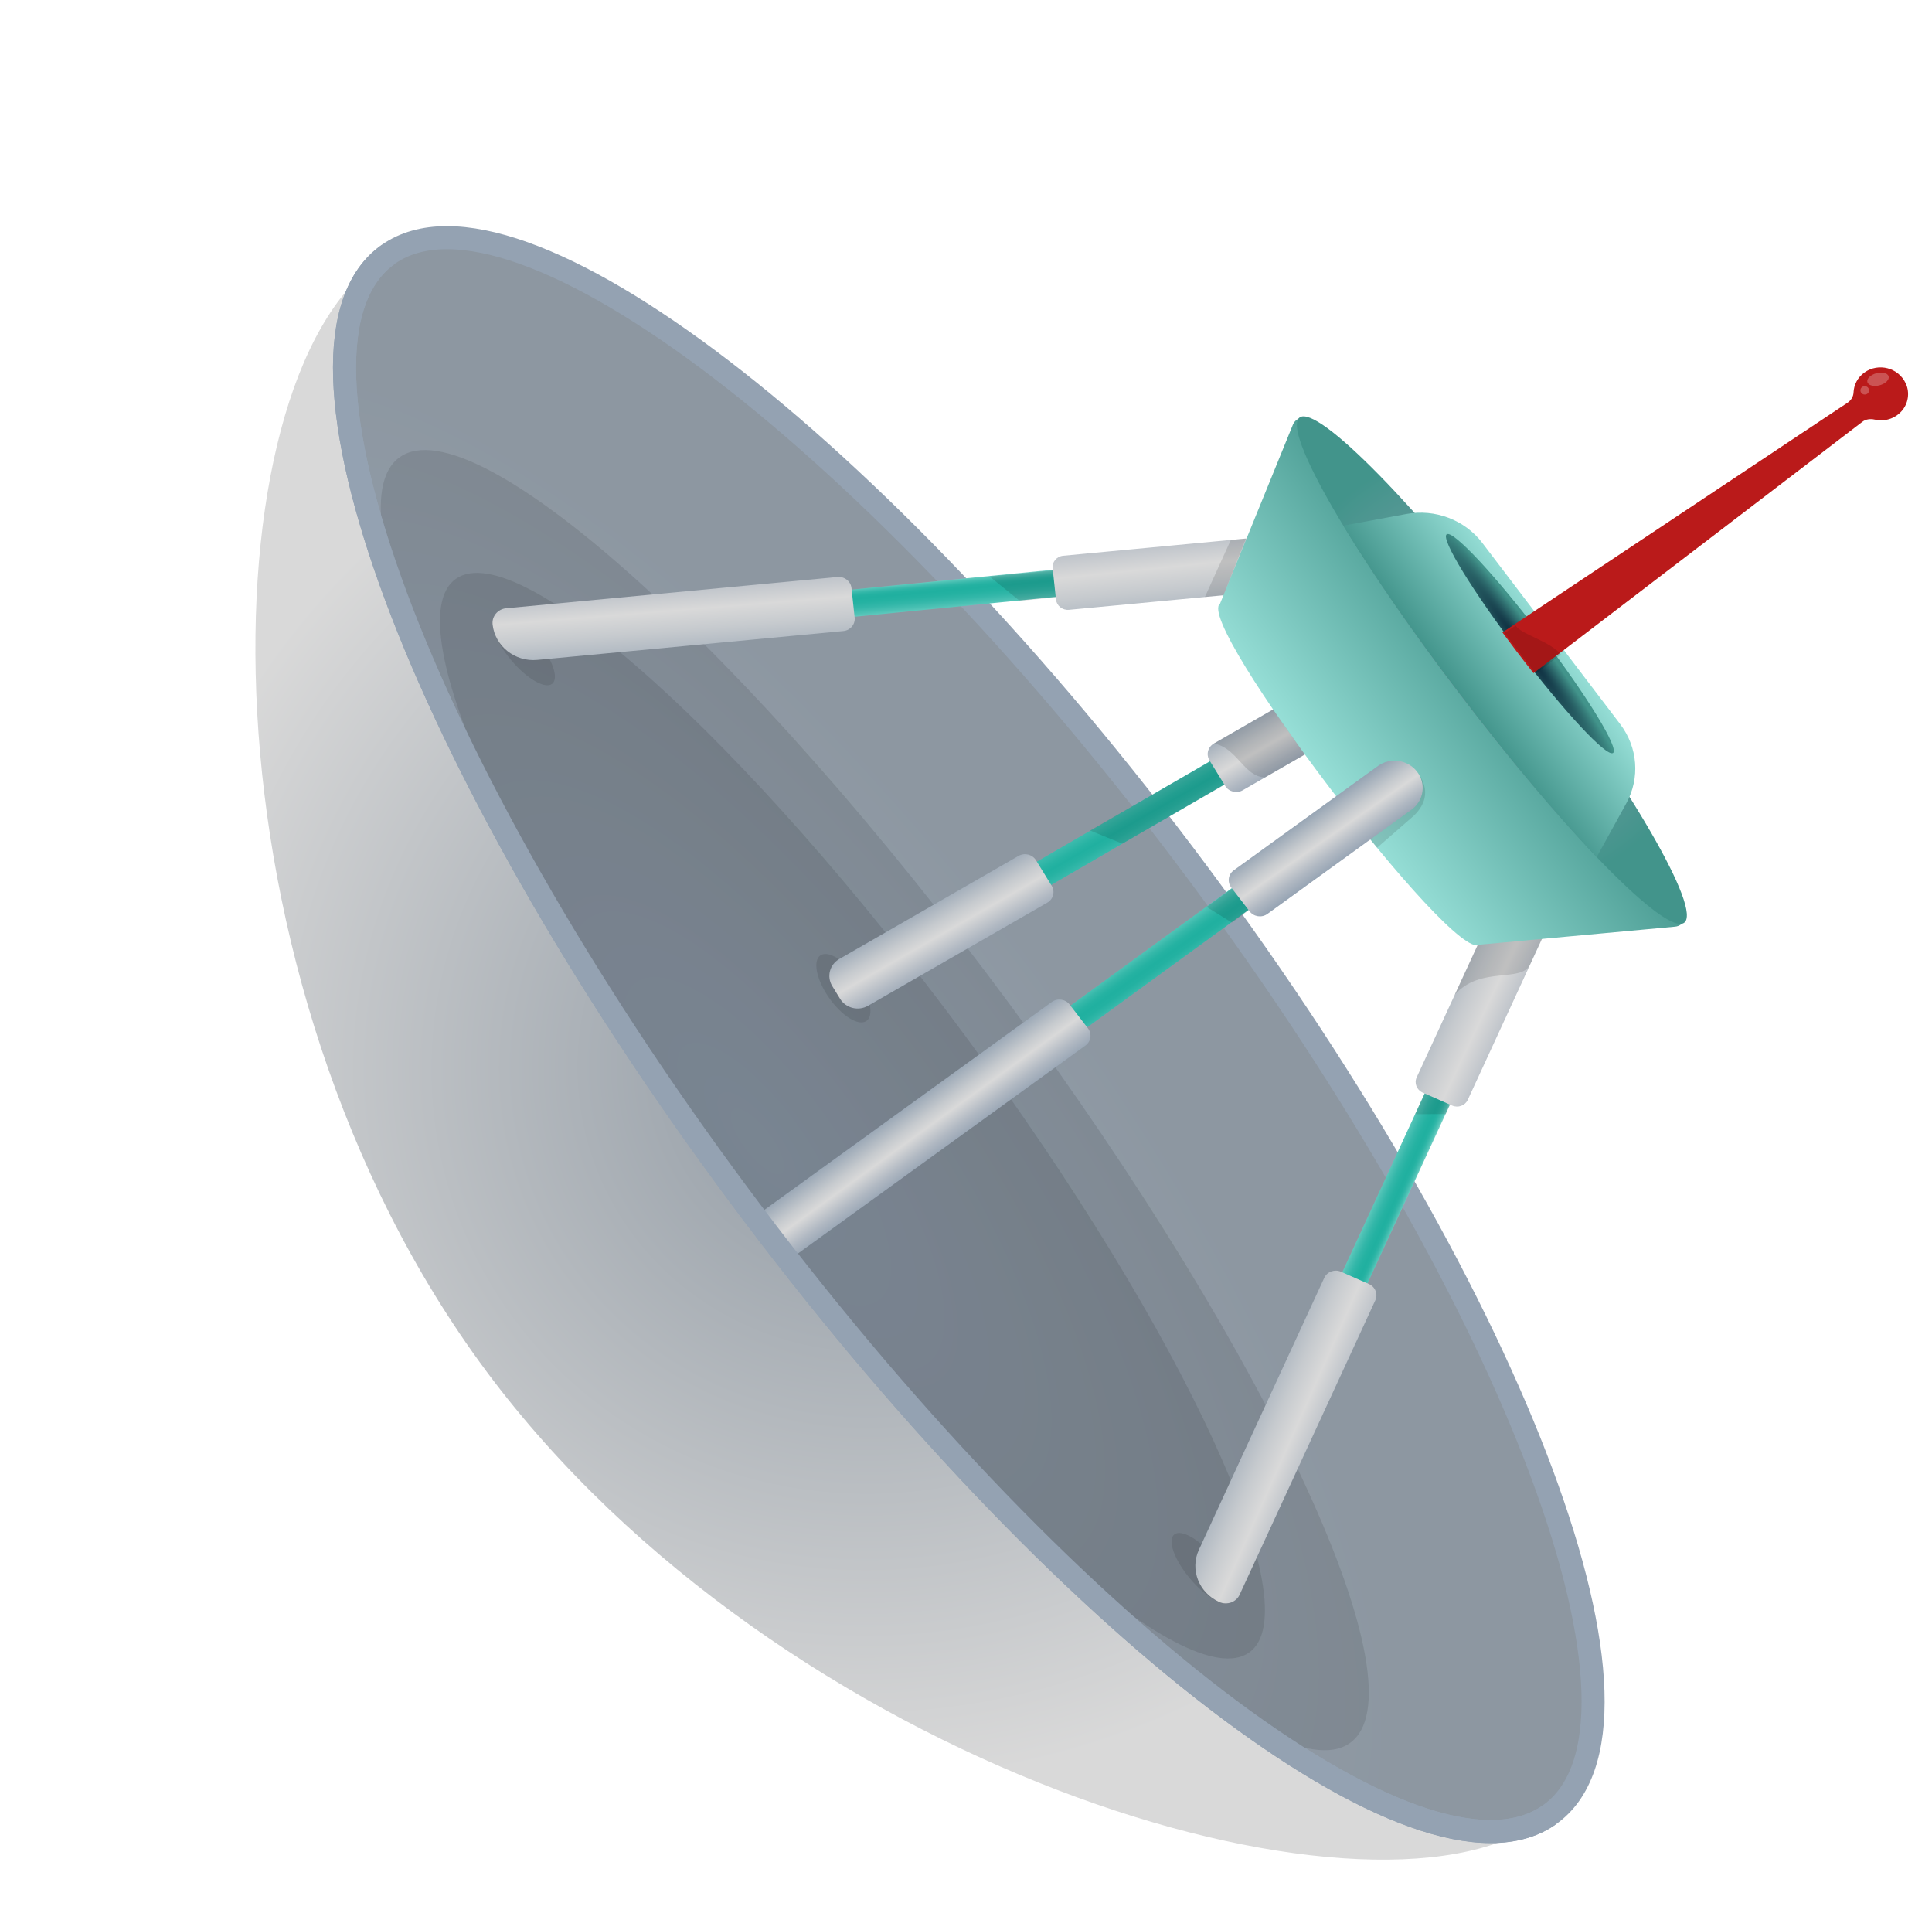 <svg width="364" height="363" viewBox="0 0 364 363" fill="none" xmlns="http://www.w3.org/2000/svg">
<g filter="url(#filter0_d_271_6750)">
<path d="M245.347 99.035C245.976 99.184 246.611 98.809 246.765 98.196C246.919 97.583 246.534 96.965 245.905 96.815C245.275 96.665 244.64 97.041 244.486 97.654C244.332 98.266 244.717 98.885 245.347 99.035Z" fill="white" fill-opacity="0.5"/>
</g>
<path d="M60.611 124.844C61.242 124.995 61.877 124.623 62.029 124.012C62.18 123.4 61.792 122.782 61.161 122.63C60.53 122.478 59.895 122.851 59.743 123.462C59.591 124.073 59.98 124.692 60.611 124.844Z" fill="white" fill-opacity="0.5"/>
<g filter="url(#filter1_d_271_6750)">
<path d="M311.385 108.501C312.014 108.65 312.649 108.275 312.803 107.662C312.956 107.05 312.571 106.431 311.942 106.282C311.313 106.132 310.678 106.507 310.524 107.12C310.37 107.733 310.755 108.351 311.385 108.501Z" fill="white" fill-opacity="0.5"/>
</g>
<g filter="url(#filter2_d_271_6750)">
<path d="M151.252 86.592C151.881 86.742 152.517 86.367 152.67 85.754C152.824 85.141 152.439 84.523 151.809 84.373C151.18 84.223 150.545 84.598 150.391 85.212C150.237 85.824 150.622 86.442 151.252 86.592Z" fill="white" fill-opacity="0.5"/>
</g>
<g filter="url(#filter3_d_271_6750)">
<path d="M114.86 65.12C115.494 65.252 116.118 64.859 116.254 64.243C116.39 63.626 115.987 63.018 115.354 62.886C114.72 62.754 114.097 63.146 113.96 63.764C113.824 64.381 114.227 64.988 114.86 65.12Z" fill="white" fill-opacity="0.5"/>
</g>
<g filter="url(#filter4_d_271_6750)">
<path d="M260.79 296.151C261.336 296.281 261.888 295.955 262.022 295.423C262.155 294.891 261.82 294.354 261.274 294.224C260.728 294.094 260.177 294.42 260.043 294.952C259.909 295.484 260.244 296.021 260.79 296.151Z" fill="white" fill-opacity="0.5"/>
</g>
<path d="M91.609 258.266C146.974 332.731 257.32 365.972 289.891 343.263L71.276 49.227C38.7 71.934 36.243 183.799 91.61 258.261L91.609 258.266Z" fill="url(#paint0_radial_271_6750)"/>
<path d="M291.843 341.892C315.773 325.211 286.23 245.868 225.857 164.675C165.484 83.482 97.142 31.185 73.212 47.867C49.282 64.548 78.825 143.891 139.198 225.084C199.571 306.277 267.912 358.574 291.843 341.892Z" fill="url(#paint1_radial_271_6750)" stroke="#94A2B2" stroke-width="4.343" stroke-miterlimit="10"/>
<g opacity="0.1">
<path d="M235.322 311.299C247.094 303.039 223.188 251.063 181.925 195.207C140.662 139.35 97.669 100.766 85.897 109.025C74.124 117.285 98.031 169.261 139.293 225.117C180.556 280.974 223.55 319.559 235.322 311.299Z" fill="black"/>
</g>
<g opacity="0.1">
<path d="M254.297 328.359C268.398 318.466 239.766 256.215 190.347 189.317C140.928 122.419 89.435 76.207 75.334 86.101C61.233 95.993 89.864 158.245 139.284 225.143C188.703 292.041 240.196 338.252 254.297 328.359Z" fill="black"/>
</g>
<path opacity="0.1" d="M231.906 301.782C233.237 300.737 231.932 297.036 228.989 293.517C226.046 289.998 222.58 287.993 221.248 289.039C219.917 290.085 221.222 293.786 224.165 297.305C227.108 300.824 230.573 302.828 231.906 301.782Z" fill="black"/>
<path opacity="0.1" d="M104.029 128.803C105.361 127.757 104.055 124.057 101.112 120.537C98.169 117.018 94.704 115.013 93.372 116.06C92.04 117.106 93.346 120.807 96.289 124.325C99.232 127.845 102.698 129.849 104.029 128.803Z" fill="black"/>
<path opacity="0.1" d="M163.21 192.339C164.716 191.359 164.007 187.789 161.627 184.366C159.247 180.943 156.096 178.964 154.59 179.944C153.084 180.926 153.792 184.495 156.173 187.919C158.553 191.341 161.704 193.321 163.21 192.339Z" fill="black"/>
<g filter="url(#filter5_d_271_6750)">
<path d="M231.213 286.674L235.975 288.77L287.895 176.14L283.133 174.044L231.213 286.674Z" fill="url(#paint2_linear_271_6750)"/>
</g>
<path d="M287.341 170.041L288.216 170.427C290.631 171.489 291.716 174.247 290.639 176.583L276.534 207.175C276.032 208.262 274.71 208.745 273.586 208.251L268.039 205.81C266.915 205.315 266.408 204.029 266.91 202.941L281.016 172.349C282.093 170.013 284.927 168.979 287.341 170.041Z" fill="url(#paint3_linear_271_6750)"/>
<path d="M252.658 239.555L257.907 241.865C259.114 242.396 259.656 243.775 259.118 244.943L233.549 300.397C232.903 301.798 231.201 302.418 229.753 301.781C225.891 300.082 224.153 295.668 225.877 291.931L249.495 240.709C250.033 239.54 251.45 239.024 252.658 239.555Z" fill="url(#paint4_linear_271_6750)"/>
<g filter="url(#filter6_d_271_6750)">
<path d="M234.808 108.884L234.283 103.768L107.638 116.272L108.164 121.388L234.808 108.884Z" fill="url(#paint5_linear_271_6750)"/>
</g>
<path d="M198.95 112.917L198.32 107.05C198.192 105.86 199.084 104.799 200.308 104.684L234.746 101.437C237.376 101.189 239.733 103.061 240.008 105.615L240.107 106.54C240.382 109.095 238.471 111.368 235.841 111.616L201.402 114.864C200.178 114.979 199.078 114.106 198.95 112.917Z" fill="url(#paint6_linear_271_6750)"/>
<path d="M92.808 117.617C92.644 116.085 93.791 114.72 95.368 114.572L157.795 108.685C159.11 108.561 160.288 109.497 160.426 110.774L161.023 116.326C161.16 117.603 160.204 118.741 158.889 118.864L101.226 124.302C97.02 124.699 93.247 121.703 92.808 117.617Z" fill="url(#paint7_linear_271_6750)"/>
<g filter="url(#filter7_d_271_6750)">
<path d="M170.107 176.94L172.795 181.342L261.624 129.832L258.937 125.43L170.107 176.94Z" fill="url(#paint8_linear_271_6750)"/>
</g>
<path d="M265.071 125.099C266.567 127.529 265.757 130.667 263.263 132.101L234.121 148.864C232.988 149.516 231.515 149.149 230.835 148.044L227.878 143.24C227.198 142.134 227.567 140.709 228.7 140.057L257.842 123.293C260.336 121.859 263.575 122.668 265.071 125.099Z" fill="url(#paint9_linear_271_6750)"/>
<path d="M195.184 162.04L198.141 166.844C198.821 167.949 198.452 169.375 197.319 170.027L163.54 189.458C161.724 190.502 159.371 189.915 158.282 188.145L156.804 185.743C155.714 183.973 156.303 181.694 158.118 180.649L191.898 161.219C193.032 160.567 194.504 160.935 195.184 162.04Z" fill="url(#paint10_linear_271_6750)"/>
<path opacity="0.12" d="M290.627 176.59L278.589 177.586L274.073 187.382C278.966 181.851 286.586 185.228 288.294 181.651L290.628 176.585L290.627 176.59Z" fill="black"/>
<path d="M247.841 79.594C246.318 78.213 244.255 78.415 243.593 79.987L229.864 113.702C224.909 117.239 273.788 181.48 278.747 177.944L315.552 174.553C317.296 174.409 318.105 172.557 317.195 170.741C309.214 154.787 261.213 91.704 247.84 79.598L247.841 79.594Z" fill="url(#paint11_linear_271_6750)"/>
<path opacity="0.12" d="M266.56 144.984C266.56 144.984 271.061 149.118 266.384 153.644L259.461 159.681L256.255 155.797L266.56 144.984Z" fill="black"/>
<g filter="url(#filter8_d_271_6750)">
<path d="M159.194 220.34L162.338 224.442L264.103 150.381L260.96 146.278L159.194 220.34Z" fill="url(#paint12_linear_271_6750)"/>
</g>
<path d="M266.984 145.354C268.733 147.622 268.266 150.827 265.943 152.508L238.788 172.148C237.731 172.913 236.228 172.696 235.434 171.665L231.977 167.183C231.183 166.152 231.395 164.695 232.452 163.931L259.607 144.291C261.93 142.611 265.237 143.087 266.984 145.354Z" fill="url(#paint13_linear_271_6750)"/>
<path d="M201.517 189.215L204.974 193.697C205.768 194.728 205.556 196.185 204.499 196.949L148.046 237.78L141.71 229.563L198.163 188.732C199.22 187.968 200.723 188.185 201.517 189.215Z" fill="url(#paint14_linear_271_6750)"/>
<path d="M291.836 341.91C267.902 358.592 199.566 306.29 139.195 225.093C78.824 143.9 49.287 64.555 73.221 47.873" stroke="#94A2B2" stroke-width="4.343" stroke-miterlimit="10"/>
<path opacity="0.12" d="M245.833 142.121L238.36 146.419C234.4 146.404 233.112 140.82 228.687 140.057L239.857 133.635L245.833 142.121Z" fill="black"/>
<path opacity="0.12" d="M273.203 208.096L268.395 205.978L266.596 209.883L272.399 209.844L273.203 208.096Z" fill="black"/>
<path opacity="0.12" d="M235.28 171.479L232.096 173.783L227.332 170.83L232.113 167.376L235.28 171.479Z" fill="black"/>
<path opacity="0.12" d="M230.697 147.842L211.45 158.914L205.376 156.444L227.986 143.436L230.697 147.842Z" fill="black"/>
<path opacity="0.12" d="M198.916 112.53L192.113 113.174L186.417 108.567L198.369 107.439L198.916 112.53Z" fill="black"/>
<path opacity="0.12" d="M231.89 101.714L227.007 112.455L230.504 112.125L234.756 101.443L231.89 101.714Z" fill="black"/>
<path d="M317.29 173.824C320.692 171.396 307.238 148.118 287.239 121.832C267.239 95.546 248.269 76.205 244.865 78.632C241.463 81.061 254.917 104.337 274.916 130.624C294.916 156.91 313.887 176.252 317.29 173.824Z" fill="url(#paint15_radial_271_6750)"/>
<path d="M305.268 136.419L293.172 120.522L291.39 118.18L279.293 102.284C275.986 97.935 270.404 95.808 264.962 96.818L253.094 99.017C258.487 107.927 266.058 118.972 274.914 130.608C284.275 142.911 293.412 153.692 300.831 161.434L306.414 151.297C309.022 146.559 308.574 140.771 305.267 136.423L305.268 136.419Z" fill="url(#paint16_linear_271_6750)"/>
<path d="M303.911 141.836C305.088 140.997 299.025 131.094 290.37 119.717C281.715 108.341 273.744 99.799 272.567 100.639C271.39 101.478 277.454 111.381 286.108 122.758C294.764 134.134 302.734 142.676 303.911 141.836Z" fill="url(#paint17_radial_271_6750)"/>
<path d="M359.082 72.282C357.696 69.199 353.871 68.308 351.273 70.164C349.976 71.091 349.276 72.5 349.217 73.949C349.185 74.735 348.718 75.441 348.051 75.882L283.064 119.123C283.909 120.272 284.786 121.45 285.694 122.643C286.788 124.079 287.868 125.471 288.924 126.802L350.875 79.455C351.527 78.956 352.383 78.847 353.196 79.033C354.964 79.444 356.925 78.959 358.289 77.423C359.529 76.024 359.844 73.981 359.083 72.278L359.082 72.282Z" fill="#BA1A1A"/>
<path opacity="0.25" d="M354.173 72.561C355.277 72.252 356.018 71.498 355.829 70.876C355.641 70.254 354.592 70.001 353.489 70.309C352.385 70.618 351.644 71.373 351.833 71.995C352.022 72.616 353.07 72.87 354.173 72.561Z" fill="white"/>
<path opacity="0.25" d="M351.139 74.297C351.576 74.402 352.016 74.144 352.121 73.721C352.227 73.297 351.957 72.868 351.52 72.763C351.082 72.658 350.643 72.916 350.538 73.34C350.433 73.763 350.701 74.192 351.139 74.297Z" fill="white"/>
<path opacity="0.12" d="M289.335 126.905L294.074 123.283C292.028 120.753 286.483 119.453 285.561 117.84L283.474 119.227L289.335 126.905Z" fill="black"/>
<defs>
<filter id="filter0_d_271_6750" x="234.452" y="86.782" width="22.347" height="22.285" filterUnits="userSpaceOnUse" color-interpolation-filters="sRGB">
<feFlood flood-opacity="0" result="BackgroundImageFix"/>
<feColorMatrix in="SourceAlpha" type="matrix" values="0 0 0 0 0 0 0 0 0 0 0 0 0 0 0 0 0 0 127 0" result="hardAlpha"/>
<feOffset/>
<feGaussianBlur stdDeviation="5"/>
<feComposite in2="hardAlpha" operator="out"/>
<feColorMatrix type="matrix" values="0 0 0 0 1 0 0 0 0 1 0 0 0 0 1 0 0 0 0.25 0"/>
<feBlend mode="normal" in2="BackgroundImageFix" result="effect1_dropShadow_271_6750"/>
<feBlend mode="normal" in="SourceGraphic" in2="effect1_dropShadow_271_6750" result="shape"/>
</filter>
<filter id="filter1_d_271_6750" x="300.49" y="96.249" width="22.347" height="22.285" filterUnits="userSpaceOnUse" color-interpolation-filters="sRGB">
<feFlood flood-opacity="0" result="BackgroundImageFix"/>
<feColorMatrix in="SourceAlpha" type="matrix" values="0 0 0 0 0 0 0 0 0 0 0 0 0 0 0 0 0 0 127 0" result="hardAlpha"/>
<feOffset/>
<feGaussianBlur stdDeviation="5"/>
<feComposite in2="hardAlpha" operator="out"/>
<feColorMatrix type="matrix" values="0 0 0 0 1 0 0 0 0 1 0 0 0 0 1 0 0 0 0.25 0"/>
<feBlend mode="normal" in2="BackgroundImageFix" result="effect1_dropShadow_271_6750"/>
<feBlend mode="normal" in="SourceGraphic" in2="effect1_dropShadow_271_6750" result="shape"/>
</filter>
<filter id="filter2_d_271_6750" x="140.357" y="74.34" width="22.347" height="22.285" filterUnits="userSpaceOnUse" color-interpolation-filters="sRGB">
<feFlood flood-opacity="0" result="BackgroundImageFix"/>
<feColorMatrix in="SourceAlpha" type="matrix" values="0 0 0 0 0 0 0 0 0 0 0 0 0 0 0 0 0 0 127 0" result="hardAlpha"/>
<feOffset/>
<feGaussianBlur stdDeviation="5"/>
<feComposite in2="hardAlpha" operator="out"/>
<feColorMatrix type="matrix" values="0 0 0 0 1 0 0 0 0 1 0 0 0 0 1 0 0 0 0.25 0"/>
<feBlend mode="normal" in2="BackgroundImageFix" result="effect1_dropShadow_271_6750"/>
<feBlend mode="normal" in="SourceGraphic" in2="effect1_dropShadow_271_6750" result="shape"/>
</filter>
<filter id="filter3_d_271_6750" x="103.934" y="52.861" width="22.347" height="22.285" filterUnits="userSpaceOnUse" color-interpolation-filters="sRGB">
<feFlood flood-opacity="0" result="BackgroundImageFix"/>
<feColorMatrix in="SourceAlpha" type="matrix" values="0 0 0 0 0 0 0 0 0 0 0 0 0 0 0 0 0 0 127 0" result="hardAlpha"/>
<feOffset/>
<feGaussianBlur stdDeviation="5"/>
<feComposite in2="hardAlpha" operator="out"/>
<feColorMatrix type="matrix" values="0 0 0 0 1 0 0 0 0 1 0 0 0 0 1 0 0 0 0.25 0"/>
<feBlend mode="normal" in2="BackgroundImageFix" result="effect1_dropShadow_271_6750"/>
<feBlend mode="normal" in="SourceGraphic" in2="effect1_dropShadow_271_6750" result="shape"/>
</filter>
<filter id="filter4_d_271_6750" x="250.014" y="284.196" width="22.037" height="21.984" filterUnits="userSpaceOnUse" color-interpolation-filters="sRGB">
<feFlood flood-opacity="0" result="BackgroundImageFix"/>
<feColorMatrix in="SourceAlpha" type="matrix" values="0 0 0 0 0 0 0 0 0 0 0 0 0 0 0 0 0 0 127 0" result="hardAlpha"/>
<feOffset/>
<feGaussianBlur stdDeviation="5"/>
<feComposite in2="hardAlpha" operator="out"/>
<feColorMatrix type="matrix" values="0 0 0 0 1 0 0 0 0 1 0 0 0 0 1 0 0 0 0.25 0"/>
<feBlend mode="normal" in2="BackgroundImageFix" result="effect1_dropShadow_271_6750"/>
<feBlend mode="normal" in="SourceGraphic" in2="effect1_dropShadow_271_6750" result="shape"/>
</filter>
<filter id="filter5_d_271_6750" x="222.358" y="165.189" width="74.391" height="132.435" filterUnits="userSpaceOnUse" color-interpolation-filters="sRGB">
<feFlood flood-opacity="0" result="BackgroundImageFix"/>
<feColorMatrix in="SourceAlpha" type="matrix" values="0 0 0 0 0 0 0 0 0 0 0 0 0 0 0 0 0 0 127 0" result="hardAlpha"/>
<feOffset/>
<feGaussianBlur stdDeviation="4.427"/>
<feComposite in2="hardAlpha" operator="out"/>
<feColorMatrix type="matrix" values="0 0 0 0 0.643 0 0 0 0 1 0 0 0 0 0.957 0 0 0 0.5 0"/>
<feBlend mode="normal" in2="BackgroundImageFix" result="effect1_dropShadow_271_6750"/>
<feBlend mode="normal" in="SourceGraphic" in2="effect1_dropShadow_271_6750" result="shape"/>
</filter>
<filter id="filter6_d_271_6750" x="98.784" y="94.913" width="144.879" height="35.329" filterUnits="userSpaceOnUse" color-interpolation-filters="sRGB">
<feFlood flood-opacity="0" result="BackgroundImageFix"/>
<feColorMatrix in="SourceAlpha" type="matrix" values="0 0 0 0 0 0 0 0 0 0 0 0 0 0 0 0 0 0 127 0" result="hardAlpha"/>
<feOffset/>
<feGaussianBlur stdDeviation="4.427"/>
<feComposite in2="hardAlpha" operator="out"/>
<feColorMatrix type="matrix" values="0 0 0 0 0.643 0 0 0 0 1 0 0 0 0 0.957 0 0 0 0.5 0"/>
<feBlend mode="normal" in2="BackgroundImageFix" result="effect1_dropShadow_271_6750"/>
<feBlend mode="normal" in="SourceGraphic" in2="effect1_dropShadow_271_6750" result="shape"/>
</filter>
<filter id="filter7_d_271_6750" x="161.253" y="116.575" width="109.226" height="73.622" filterUnits="userSpaceOnUse" color-interpolation-filters="sRGB">
<feFlood flood-opacity="0" result="BackgroundImageFix"/>
<feColorMatrix in="SourceAlpha" type="matrix" values="0 0 0 0 0 0 0 0 0 0 0 0 0 0 0 0 0 0 127 0" result="hardAlpha"/>
<feOffset/>
<feGaussianBlur stdDeviation="4.427"/>
<feComposite in2="hardAlpha" operator="out"/>
<feColorMatrix type="matrix" values="0 0 0 0 0.643 0 0 0 0 1 0 0 0 0 0.957 0 0 0 0.5 0"/>
<feBlend mode="normal" in2="BackgroundImageFix" result="effect1_dropShadow_271_6750"/>
<feBlend mode="normal" in="SourceGraphic" in2="effect1_dropShadow_271_6750" result="shape"/>
</filter>
<filter id="filter8_d_271_6750" x="150.34" y="137.424" width="122.619" height="95.873" filterUnits="userSpaceOnUse" color-interpolation-filters="sRGB">
<feFlood flood-opacity="0" result="BackgroundImageFix"/>
<feColorMatrix in="SourceAlpha" type="matrix" values="0 0 0 0 0 0 0 0 0 0 0 0 0 0 0 0 0 0 127 0" result="hardAlpha"/>
<feOffset/>
<feGaussianBlur stdDeviation="4.427"/>
<feComposite in2="hardAlpha" operator="out"/>
<feColorMatrix type="matrix" values="0 0 0 0 0.643 0 0 0 0 1 0 0 0 0 0.957 0 0 0 0.5 0"/>
<feBlend mode="normal" in2="BackgroundImageFix" result="effect1_dropShadow_271_6750"/>
<feBlend mode="normal" in="SourceGraphic" in2="effect1_dropShadow_271_6750" result="shape"/>
</filter>
<radialGradient id="paint0_radial_271_6750" cx="0" cy="0" r="1" gradientUnits="userSpaceOnUse" gradientTransform="translate(164.869 200.061) rotate(-5.387) scale(138.93 135.108)">
<stop stop-color="#8D97A1"/>
<stop offset="1" stop-color="#D9D9D9"/>
</radialGradient>
<radialGradient id="paint1_radial_271_6750" cx="0" cy="0" r="1" gradientUnits="userSpaceOnUse" gradientTransform="translate(142.933 215.172) rotate(52.375) scale(179.789 62.994)">
<stop stop-color="#95A3B3"/>
<stop offset="1" stop-color="#8D97A1"/>
</radialGradient>
<linearGradient id="paint2_linear_271_6750" x1="262.423" y1="232.644" x2="255.737" y2="229.626" gradientUnits="userSpaceOnUse">
<stop stop-color="#98E0D8"/>
<stop offset="0.05" stop-color="#73D1C6"/>
<stop offset="0.09" stop-color="#55C5B8"/>
<stop offset="0.15" stop-color="#3DBBAD"/>
<stop offset="0.2" stop-color="#2DB5A6"/>
<stop offset="0.26" stop-color="#23B1A1"/>
<stop offset="0.33" stop-color="#20B0A0"/>
<stop offset="0.44" stop-color="#25B2A2"/>
<stop offset="0.57" stop-color="#33B7A9"/>
<stop offset="0.71" stop-color="#4CC1B4"/>
<stop offset="0.85" stop-color="#6ECFC4"/>
<stop offset="1" stop-color="#98E0D8"/>
</linearGradient>
<linearGradient id="paint3_linear_271_6750" x1="268.615" y1="183.839" x2="290.974" y2="194.385" gradientUnits="userSpaceOnUse">
<stop stop-color="#95A3B3"/>
<stop offset="0.02" stop-color="#97A5B4"/>
<stop offset="0.35" stop-color="#C6CACE"/>
<stop offset="0.52" stop-color="#D9D9D9"/>
<stop offset="0.79" stop-color="#B0B8C2"/>
<stop offset="1" stop-color="#95A3B3"/>
</linearGradient>
<linearGradient id="paint4_linear_271_6750" x1="231.978" y1="266.751" x2="253.119" y2="276.142" gradientUnits="userSpaceOnUse">
<stop stop-color="#95A3B3"/>
<stop offset="0.02" stop-color="#97A5B4"/>
<stop offset="0.35" stop-color="#C6CACE"/>
<stop offset="0.52" stop-color="#D9D9D9"/>
<stop offset="0.79" stop-color="#B0B8C2"/>
<stop offset="1" stop-color="#95A3B3"/>
</linearGradient>
<linearGradient id="paint5_linear_271_6750" x1="170.93" y1="109.505" x2="171.587" y2="116.725" gradientUnits="userSpaceOnUse">
<stop stop-color="#98E0D8"/>
<stop offset="0.05" stop-color="#73D1C6"/>
<stop offset="0.09" stop-color="#55C5B8"/>
<stop offset="0.15" stop-color="#3DBBAD"/>
<stop offset="0.2" stop-color="#2DB5A6"/>
<stop offset="0.26" stop-color="#23B1A1"/>
<stop offset="0.33" stop-color="#20B0A0"/>
<stop offset="0.44" stop-color="#25B2A2"/>
<stop offset="0.57" stop-color="#33B7A9"/>
<stop offset="0.71" stop-color="#4CC1B4"/>
<stop offset="0.85" stop-color="#6ECFC4"/>
<stop offset="1" stop-color="#98E0D8"/>
</linearGradient>
<linearGradient id="paint6_linear_271_6750" x1="220.653" y1="119.362" x2="218.194" y2="95.407" gradientUnits="userSpaceOnUse">
<stop stop-color="#95A3B3"/>
<stop offset="0.02" stop-color="#97A5B4"/>
<stop offset="0.35" stop-color="#C6CACE"/>
<stop offset="0.52" stop-color="#D9D9D9"/>
<stop offset="0.79" stop-color="#B0B8C2"/>
<stop offset="1" stop-color="#95A3B3"/>
</linearGradient>
<linearGradient id="paint7_linear_271_6750" x1="127.818" y1="126.687" x2="126.005" y2="104.246" gradientUnits="userSpaceOnUse">
<stop stop-color="#95A3B3"/>
<stop offset="0.02" stop-color="#97A5B4"/>
<stop offset="0.35" stop-color="#C6CACE"/>
<stop offset="0.52" stop-color="#D9D9D9"/>
<stop offset="0.79" stop-color="#B0B8C2"/>
<stop offset="1" stop-color="#95A3B3"/>
</linearGradient>
<linearGradient id="paint8_linear_271_6750" x1="212.278" y1="147.429" x2="219.216" y2="159.545" gradientUnits="userSpaceOnUse">
<stop stop-color="#98E0D8"/>
<stop offset="0.02" stop-color="#92DDD5"/>
<stop offset="0.18" stop-color="#61CABE"/>
<stop offset="0.32" stop-color="#3DBBAD"/>
<stop offset="0.44" stop-color="#27B3A3"/>
<stop offset="0.51" stop-color="#20B0A0"/>
<stop offset="0.58" stop-color="#26B2A2"/>
<stop offset="0.68" stop-color="#37B9AB"/>
<stop offset="0.8" stop-color="#54C5B8"/>
<stop offset="0.93" stop-color="#7DD5CB"/>
<stop offset="1" stop-color="#98E0D8"/>
</linearGradient>
<linearGradient id="paint9_linear_271_6750" x1="243.709" y1="129.66" x2="250.29" y2="141.141" gradientUnits="userSpaceOnUse">
<stop stop-color="#95A3B3"/>
<stop offset="0.02" stop-color="#97A5B4"/>
<stop offset="0.35" stop-color="#C6CACE"/>
<stop offset="0.52" stop-color="#D9D9D9"/>
<stop offset="0.79" stop-color="#B0B8C2"/>
<stop offset="1" stop-color="#95A3B3"/>
</linearGradient>
<linearGradient id="paint10_linear_271_6750" x1="173.623" y1="170.02" x2="180.384" y2="181.794" gradientUnits="userSpaceOnUse">
<stop stop-color="#95A3B3"/>
<stop offset="0.02" stop-color="#97A5B4"/>
<stop offset="0.35" stop-color="#C6CACE"/>
<stop offset="0.52" stop-color="#D9D9D9"/>
<stop offset="0.79" stop-color="#B0B8C2"/>
<stop offset="1" stop-color="#95A3B3"/>
</linearGradient>
<linearGradient id="paint11_linear_271_6750" x1="249.418" y1="148.275" x2="285.423" y2="121.503" gradientUnits="userSpaceOnUse">
<stop stop-color="#98E0D8"/>
<stop offset="0.99" stop-color="#42948B"/>
</linearGradient>
<linearGradient id="paint12_linear_271_6750" x1="208.631" y1="181.273" x2="214.601" y2="189.782" gradientUnits="userSpaceOnUse">
<stop stop-color="#98E0D8"/>
<stop offset="0.1" stop-color="#73D1C7"/>
<stop offset="0.22" stop-color="#4FC3B6"/>
<stop offset="0.33" stop-color="#35B8A9"/>
<stop offset="0.43" stop-color="#25B2A2"/>
<stop offset="0.51" stop-color="#20B0A0"/>
<stop offset="0.6" stop-color="#23B1A1"/>
<stop offset="0.69" stop-color="#2FB6A7"/>
<stop offset="0.78" stop-color="#42BDB0"/>
<stop offset="0.87" stop-color="#5EC8BD"/>
<stop offset="0.95" stop-color="#81D6CD"/>
<stop offset="1" stop-color="#98E0D8"/>
</linearGradient>
<linearGradient id="paint13_linear_271_6750" x1="247.074" y1="153.028" x2="253.336" y2="162.01" gradientUnits="userSpaceOnUse">
<stop stop-color="#95A3B3"/>
<stop offset="0.02" stop-color="#97A5B4"/>
<stop offset="0.35" stop-color="#C6CACE"/>
<stop offset="0.52" stop-color="#D9D9D9"/>
<stop offset="0.79" stop-color="#B0B8C2"/>
<stop offset="1" stop-color="#95A3B3"/>
</linearGradient>
<linearGradient id="paint14_linear_271_6750" x1="170.527" y1="208.003" x2="177.333" y2="217.373" gradientUnits="userSpaceOnUse">
<stop stop-color="#95A3B3"/>
<stop offset="0.02" stop-color="#97A5B4"/>
<stop offset="0.35" stop-color="#C6CACE"/>
<stop offset="0.52" stop-color="#D9D9D9"/>
<stop offset="0.79" stop-color="#B0B8C2"/>
<stop offset="1" stop-color="#95A3B3"/>
</linearGradient>
<radialGradient id="paint15_radial_271_6750" cx="0" cy="0" r="1" gradientUnits="userSpaceOnUse" gradientTransform="translate(281.136 125.997) rotate(144.492) scale(41.747 42.639)">
<stop stop-color="#95A3B3"/>
<stop offset="1" stop-color="#42948B"/>
</radialGradient>
<linearGradient id="paint16_linear_271_6750" x1="293.127" y1="118.961" x2="275.383" y2="132.155" gradientUnits="userSpaceOnUse">
<stop stop-color="#98E0D8"/>
<stop offset="0.99" stop-color="#42948B"/>
</linearGradient>
<radialGradient id="paint17_radial_271_6750" cx="0" cy="0" r="1" gradientUnits="userSpaceOnUse" gradientTransform="translate(287.094 122.283) rotate(53.517) scale(32.616 3.503)">
<stop stop-color="#092338"/>
<stop offset="1" stop-color="#42948B"/>
</radialGradient>
</defs>
</svg>
